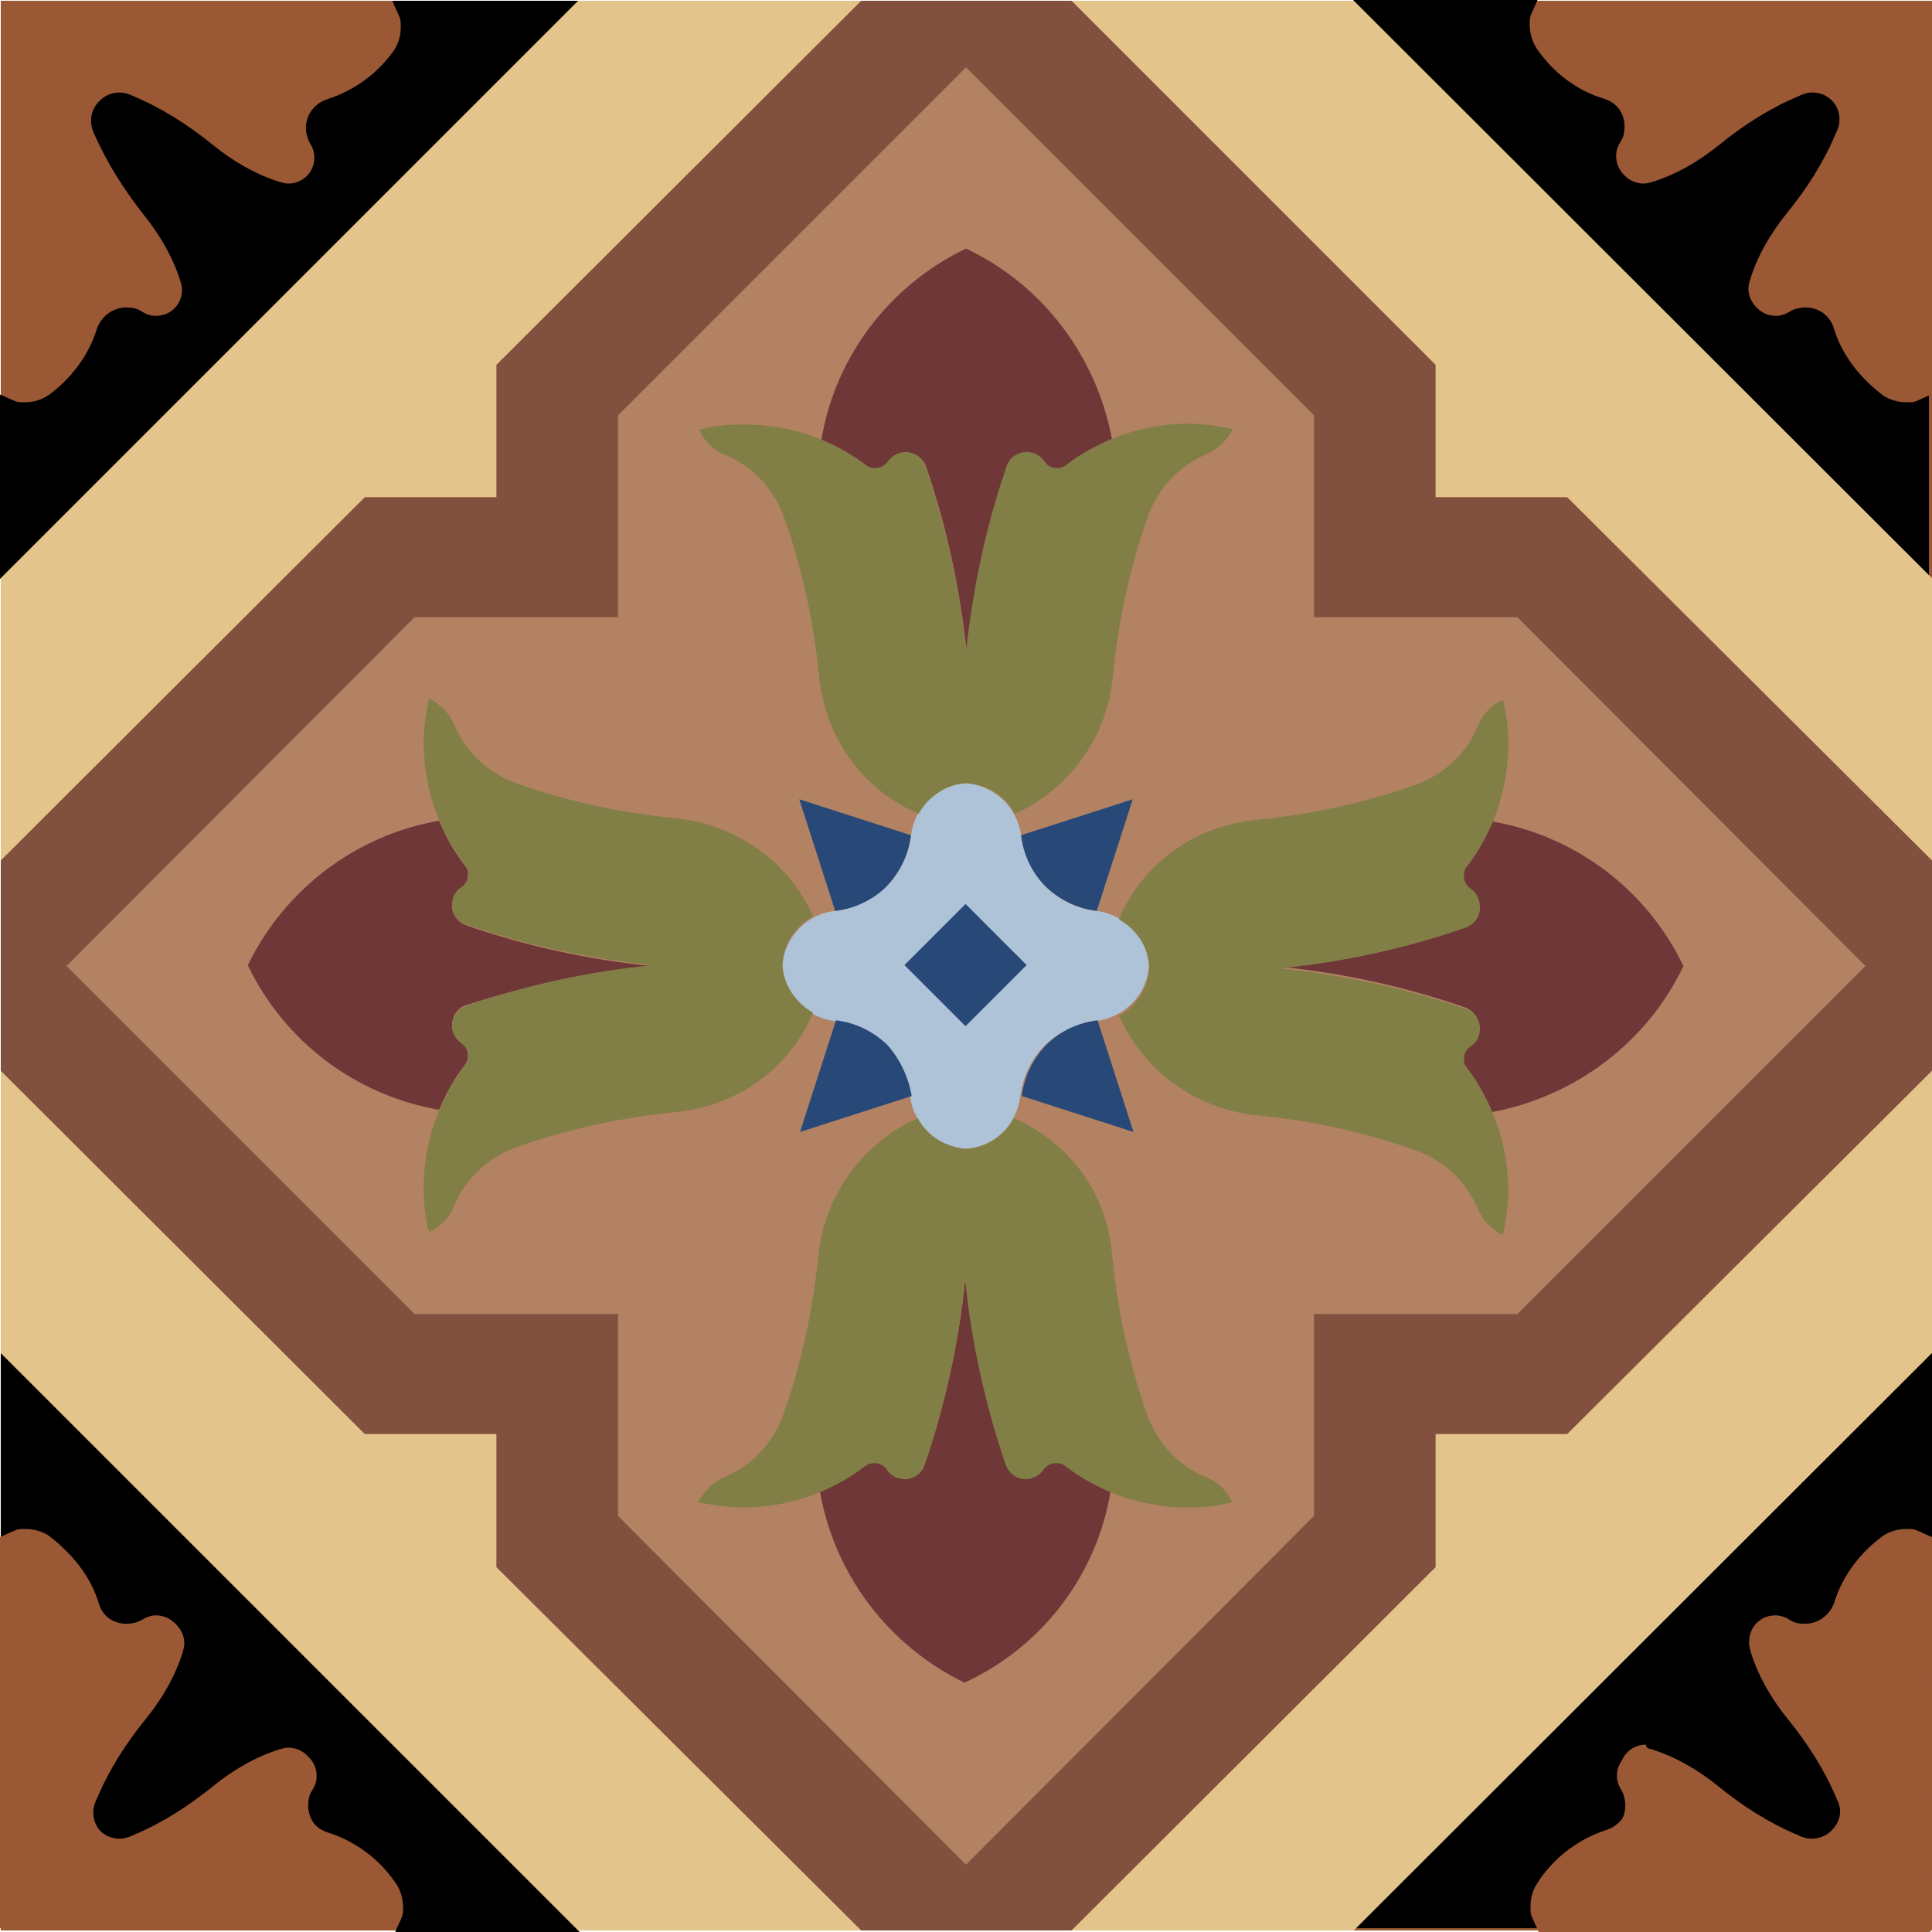 <?xml version="1.0" encoding="utf-8"?>
<!-- Generator: Adobe Illustrator 27.0.1, SVG Export Plug-In . SVG Version: 6.00 Build 0)  -->
<svg version="1.1" id="Camada_1" xmlns="http://www.w3.org/2000/svg" xmlns:xlink="http://www.w3.org/1999/xlink" x="0px" y="0px"
	 viewBox="0 0 252.6 252.6" style="enable-background:new 0 0 252.6 252.6;" xml:space="preserve">
<style type="text/css">
	.st0{fill:#9A5835;}
	.st1{fill:#82503E;}
	.st2{fill:#E3C48A;}
	.st3{fill:#B28262;}
	.st4{fill:#703739;}
	.st5{fill:#AEC3D7;}
	.st6{fill:#284977;}
	.st7{fill:#817E46;}
</style>
<g>
	<rect x="0.1" y="0.1" class="st0" width="252.5" height="252.3"/>
	<polygon class="st1" points="140.1,0.1 112.6,0.1 64.9,47.7 64.9,65 47.7,65 0.1,112.5 0.1,140 47.7,187.5 64.9,187.5 64.9,204.9 
		112.6,252.4 140.1,252.4 187.7,204.9 187.7,187.5 204.9,187.5 252.6,140 252.6,112.5 204.9,65 187.7,65 187.7,47.7 	"/>
	<path d="M75.6,0.1H51.3c0.3,0.8,0.7,1.5,1,2.3l0,0c0.1,0.4,0.1,0.8,0.1,1.1c0,1.1-0.3,2.2-0.9,3.1l0,0c-2.2,3.1-5.3,5.3-8.8,6.4
		l0,0C41,13.6,40,15.1,40,16.7c0,0.7,0.2,1.4,0.5,2l0,0c0.4,0.6,0.6,1.2,0.6,1.9c0,1.9-1.5,3.4-3.4,3.4c-0.4,0-0.7-0.1-1.1-0.2l0,0
		c-3.2-1-6.1-2.7-8.7-4.8l0,0c-3.2-2.6-6.6-4.8-10.4-6.4l0,0c-0.6-0.3-1.2-0.5-1.9-0.5c-1,0-1.9,0.4-2.6,1.1l0,0
		c-0.7,0.7-1.1,1.6-1.1,2.6c0,0.7,0.2,1.3,0.5,1.9l0,0c1.7,3.8,3.9,7.2,6.4,10.4l0,0c2.1,2.6,3.8,5.5,4.8,8.7l0,0
		c0.1,0.3,0.2,0.7,0.2,1.1c0,1.9-1.5,3.4-3.4,3.4c-0.7,0-1.3-0.2-1.9-0.6l0,0c-0.6-0.4-1.3-0.5-2-0.5c-1.7,0-3.2,1.1-3.8,2.7l0,0
		c-1.1,3.6-3.4,6.6-6.4,8.8l0,0c-0.9,0.6-2,0.9-3.1,0.9c-0.4,0-0.8,0-1.1-0.1l0,0c-0.8-0.3-1.5-0.7-2.3-1l0,0v24.4L75.6,0.1z"/>
	<path d="M252.6,51.3c-0.8,0.3-1.5,0.7-2.3,1l0,0c-0.4,0.1-0.8,0.1-1.1,0.1c-1.1,0-2.2-0.3-3.1-0.9l0,0c-3.1-2.2-5.4-5.3-6.4-8.8
		l0,0c-0.6-1.6-2.1-2.7-3.8-2.7c-0.7,0-1.4,0.2-2,0.5l0,0c-0.6,0.4-1.2,0.6-1.9,0.6c-1.9,0-3.4-1.5-3.4-3.4c0-0.4,0.1-0.7,0.2-1.1
		l0,0c1-3.2,2.7-6.1,4.8-8.7l0,0c2.6-3.2,4.8-6.6,6.4-10.4l0,0c0.3-0.6,0.5-1.2,0.5-1.9c0-1-0.4-1.9-1.1-2.6l0,0
		c-0.7-0.7-1.6-1.1-2.6-1.1c-0.7,0-1.3,0.2-1.9,0.5l0,0c-3.8,1.7-7.2,3.9-10.4,6.4l0,0c-2.6,2.1-5.6,3.8-8.7,4.8l0,0
		c-0.3,0.1-0.7,0.2-1.1,0.2c-1.9,0-3.4-1.5-3.4-3.4c0-0.7,0.2-1.3,0.6-1.9l0,0c0.4-0.6,0.5-1.3,0.5-2c0-1.7-1.1-3.2-2.7-3.8l0,0
		c-3.6-1.1-6.6-3.4-8.8-6.4l0,0c-0.6-0.9-0.9-2-0.9-3.1c0-0.4,0-0.8,0.1-1.1l0,0c0.3-0.8,0.7-1.5,1-2.3l0,0h-24.4l75.5,75.5V51.3
		H252.6z"/>
	<path d="M215.9,228.7c3.2,1,6.1,2.7,8.7,4.8l0,0c3.2,2.6,6.6,4.8,10.4,6.4l0,0c0.6,0.3,1.2,0.5,1.9,0.5c1,0,1.9-0.4,2.6-1.1l0,0
		c0.7-0.7,1.1-1.6,1.1-2.6c0-0.7-0.2-1.3-0.5-1.9l0,0c-1.7-3.8-3.9-7.2-6.4-10.4l0,0c-2.1-2.6-3.8-5.5-4.8-8.7l0,0
		c-0.1-0.3-0.2-0.7-0.2-1.1c0-1.9,1.5-3.4,3.4-3.4c0.7,0,1.3,0.2,1.9,0.6l0,0c0.6,0.4,1.3,0.5,2,0.5c1.7,0,3.2-1.1,3.8-2.7l0,0
		c1.1-3.6,3.4-6.6,6.4-8.8l0,0c0.9-0.6,2-0.9,3.1-0.9c0.4,0,0.8,0,1.1,0.1l0,0c0.8,0.3,1.5,0.7,2.3,1l0,0v-24.4l-75.5,75.5h24.4
		c-0.3-0.8-0.7-1.5-1-2.3l0,0c-0.1-0.4-0.1-0.8-0.1-1.1c0-1.1,0.3-2.2,0.9-3.1l0,0c2.2-3.1,5.3-5.3,8.8-6.4l0,0
		c1.6-0.6,2.7-2.1,2.7-3.8c0-0.7-0.2-1.4-0.5-2l0,0c-0.4-0.6-0.6-1.2-0.6-1.9c0-1.9,1.5-3.4,3.4-3.4
		C215.2,228.6,215.6,228.6,215.9,228.7L215.9,228.7z"/>
	<path d="M0.1,176.9v24.4c0.8-0.3,1.5-0.7,2.3-1l0,0c0.4-0.1,0.8-0.1,1.1-0.1c1.1,0,2.2,0.3,3.1,0.9l0,0c3.1,2.2,5.4,5.3,6.4,8.8
		l0,0c0.6,1.6,2.1,2.7,3.8,2.7c0.7,0,1.4-0.2,2-0.5l0,0c0.6-0.4,1.2-0.6,1.9-0.6c1.9,0,3.4,1.5,3.4,3.4c0,0.4-0.1,0.7-0.2,1.1l0,0
		c-1,3.2-2.7,6.1-4.8,8.7l0,0c-2.6,3.2-4.8,6.6-6.4,10.4l0,0c-0.3,0.6-0.5,1.2-0.5,1.9c0,1,0.4,1.9,1.1,2.6l0,0
		c0.7,0.7,1.6,1.1,2.6,1.1c0.7,0,1.3-0.2,1.9-0.5l0,0c3.8-1.7,7.2-3.9,10.4-6.4l0,0c2.6-2.1,5.6-3.8,8.7-4.8l0,0
		c0.3-0.1,0.7-0.2,1.1-0.2c1.9,0,3.4,1.5,3.4,3.4c0,0.7-0.2,1.3-0.6,1.9l0,0c-0.4,0.6-0.5,1.3-0.5,2c0,1.7,1.1,3.2,2.7,3.8l0,0
		c3.6,1.1,6.6,3.4,8.8,6.4l0,0c0.6,0.9,0.9,2,0.9,3.1c0,0.4,0,0.8-0.1,1.1l0,0c-0.3,0.8-0.7,1.5-1,2.3l0,0h24.4L0.1,176.9z"/>
	<path class="st0" d="M42.9,239.6c-1.7-0.5-2.9-2.1-2.9-3.8c0-0.8,0.2-1.5,0.6-2.2l0,0c0.3-0.5,0.5-1.1,0.5-1.7
		c0-1.9-1.5-3.4-3.4-3.4c-0.4,0-0.7,0.1-1.1,0.2l0,0c-3.2,1-6.1,2.7-8.7,4.8l0,0c-3.2,2.6-6.6,4.8-10.4,6.4l0,0
		c-0.6,0.3-1.2,0.5-1.9,0.5c-1,0-1.9-0.4-2.6-1.1l0,0c-0.7-0.7-1.1-1.6-1.1-2.6c0-0.7,0.2-1.3,0.5-1.9l0,0c1.7-3.8,3.9-7.2,6.4-10.4
		l0,0c2.1-2.6,3.8-5.5,4.8-8.7l0,0c0.1-0.3,0.2-0.7,0.2-1.1c0-1.9-1.5-3.4-3.4-3.4c-0.6,0-1.2,0.2-1.7,0.5l0,0
		c-0.6,0.4-1.4,0.6-2.2,0.6c-1.8,0-3.3-1.2-3.8-2.9l0,0c-1.2-3.5-3.4-6.4-6.3-8.6l0,0c-0.9-0.6-2-0.9-3.1-0.9c-0.4,0-0.8,0-1.1,0.1
		l0,0c-0.8,0.3-1.5,0.7-2.3,1l0,0v51.1h51.2c0.3-0.8,0.7-1.5,1-2.3l0,0c0.1-0.4,0.1-0.8,0.1-1.1c0-1.1-0.3-2.2-0.9-3.1l0,0
		C49.4,243,46.4,240.7,42.9,239.6L42.9,239.6z"/>
	<path class="st0" d="M252.6,0.1h-51.2c-0.3,0.8-0.7,1.5-1,2.3l0,0c-0.2,0.4-0.2,0.7-0.2,1.1c0,1.1,0.3,2.2,0.9,3.1l0,0
		c2.1,3,5.2,5.3,8.6,6.3l0,0c1.7,0.5,2.9,2.1,2.9,3.8c0,0.8-0.2,1.5-0.6,2.2l0,0c-0.3,0.5-0.5,1.1-0.5,1.7c0,1.9,1.5,3.4,3.4,3.4
		c0.4,0,0.7-0.1,1.1-0.2l0,0c3.2-1,6.1-2.7,8.7-4.8l0,0c3.2-2.6,6.6-4.8,10.4-6.4l0,0c0.6-0.3,1.2-0.5,1.9-0.5c1,0,1.9,0.4,2.6,1.1
		l0,0c0.7,0.7,1.1,1.6,1.1,2.6c0,0.7-0.2,1.3-0.5,1.9l0,0c-1.7,3.8-3.9,7.2-6.4,10.4l0,0c-2.1,2.6-3.8,5.5-4.8,8.7l0,0
		c-0.1,0.3-0.2,0.7-0.2,1.1c0,1.9,1.5,3.4,3.4,3.4c0.6,0,1.2-0.2,1.7-0.5l0,0c0.6-0.4,1.4-0.6,2.2-0.6c1.8,0,3.3,1.2,3.8,2.9l0,0
		c1.2,3.5,3.4,6.4,6.3,8.6l0,0c0.9,0.6,2,0.9,3.1,0.9c0.4,0,0.8,0,1.1-0.1l0,0c0.8-0.3,1.5-0.7,2.3-1l0,0L252.6,0.1L252.6,0.1z"/>
	<path class="st0" d="M252.6,201.3c-0.8-0.3-1.5-0.7-2.3-1l0,0c-0.4-0.1-0.8-0.1-1.1-0.1c-1.1,0-2.2,0.3-3.1,0.9l0,0
		c-3,2.1-5.3,5.2-6.3,8.6l0,0c-0.5,1.7-2.1,2.9-3.8,2.9c-0.8,0-1.5-0.2-2.2-0.6l0,0c-0.5-0.3-1.1-0.5-1.7-0.5
		c-1.9,0-3.4,1.5-3.4,3.4c0,0.4,0.1,0.7,0.2,1.1l0,0c1,3.2,2.7,6.1,4.8,8.7l0,0c2.6,3.2,4.8,6.6,6.4,10.4l0,0
		c0.3,0.6,0.5,1.2,0.5,1.9c0,1-0.4,1.9-1.1,2.6l0,0c-0.7,0.7-1.6,1.1-2.6,1.1c-0.7,0-1.3-0.2-1.9-0.5l0,0c-3.8-1.7-7.2-3.9-10.4-6.4
		l0,0c-2.6-2.1-5.6-3.8-8.7-4.8l0,0c-0.3-0.1-0.7-0.2-1.1-0.2c-1.9,0-3.4,1.5-3.4,3.4c0,0.6,0.2,1.2,0.5,1.7l0,0
		c0.4,0.6,0.6,1.4,0.6,2.2c0,1.8-1.2,3.3-2.9,3.8l0,0c-3.5,1.2-6.4,3.4-8.6,6.3l0,0c-0.6,0.9-0.9,2-0.9,3.1c0,0.4,0,0.8,0.1,1.1l0,0
		c0.3,0.8,0.7,1.5,1,2.3l0,0h51.2L252.6,201.3L252.6,201.3z"/>
	<polygon class="st2" points="64.9,204.9 64.9,187.5 47.7,187.5 0.1,140 0.1,176.9 75.6,252.4 112.6,252.4 	"/>
	<polygon class="st2" points="112.6,0.1 75.6,0.1 0.1,75.6 0.1,112.5 47.7,65 64.9,65 64.9,47.7 	"/>
	<polygon class="st2" points="177,0.1 140.1,0.1 187.7,47.7 187.7,65 204.9,65 252.6,112.5 252.6,75.6 	"/>
	<polygon class="st2" points="252.6,176.9 252.6,140 204.9,187.5 187.7,187.5 187.7,204.9 140.1,252.4 177,252.4 	"/>
	<polygon class="st3" points="126.3,8.8 171.8,54.3 171.8,80.7 198.4,80.7 243.9,126.3 198.4,171.8 171.8,171.8 171.8,198.2 
		126.3,243.8 80.8,198.2 80.8,171.8 54.2,171.8 8.7,126.3 54.2,80.7 80.8,80.7 80.8,54.3 	"/>
	<path class="st4" d="M126.3,32.5c-10,4.8-17.1,14.1-18.9,25l0,0c2.1,0.9,4.1,2,5.9,3.4l0,0c0.4,0.3,0.8,0.4,1.2,0.4
		c0.7,0,1.3-0.3,1.7-0.9l0,0c0.5-0.8,1.4-1.2,2.3-1.2c1.2,0,2.3,0.8,2.6,1.9l0,0c2.7,7.8,4.4,15.9,5.3,24.2l0,0
		c0.8-8.2,2.6-16.3,5.3-24.2l0,0c0.4-1.1,1.4-1.9,2.6-1.9c0.9,0,1.8,0.5,2.3,1.2l0,0c0.4,0.6,1,0.9,1.7,0.9c0.5,0,0.9-0.1,1.2-0.4
		l0,0c1.8-1.4,3.8-2.5,5.9-3.4l0,0C143.4,46.6,136.3,37.2,126.3,32.5L126.3,32.5z"/>
	<path class="st5" d="M150.2,126.3c-0.2-3.8-3.1-6.7-6.8-7.2l0,0c-2.5-0.3-4.9-1.4-6.7-3.2l0,0c-1.8-1.9-2.9-4.2-3.2-6.7l0,0
		c-0.5-3.7-3.5-6.5-7.2-6.8l0,0c-3.8,0.2-6.7,3.1-7.2,6.8l0,0c-0.3,2.5-1.4,4.9-3.2,6.7l0,0c-1.9,1.8-4.2,2.9-6.7,3.2l0,0
		c-1,0.1-2,0.4-2.9,0.9c-2.3,1.3-3.9,3.7-4,6.3l0,0c0.2,3.8,3.1,6.7,6.8,7.2l0,0c2.5,0.3,4.9,1.4,6.7,3.2l0,0
		c1.8,1.9,2.9,4.2,3.2,6.7l0,0c0.5,3.7,3.5,6.5,7.2,6.8l0,0c3.8-0.2,6.7-3.1,7.2-6.8l0,0c0.3-2.5,1.4-4.9,3.2-6.7l0,0
		c1.9-1.8,4.2-2.9,6.7-3.2l0,0C147.1,133,150,130,150.2,126.3L150.2,126.3z"/>
	<path class="st4" d="M85.2,126.3c-8.2-0.8-16.4-2.6-24.2-5.3l0,0c-1.1-0.4-1.9-1.4-1.9-2.6c0-0.9,0.5-1.8,1.2-2.3l0,0
		c0.6-0.4,0.9-1,0.9-1.7c0-0.5-0.1-0.9-0.4-1.2l0,0c-1.4-1.8-2.5-3.8-3.4-5.9l0,0c-10.9,1.9-20.2,9-25,18.9l0,0
		c4.8,10,14.1,17,25,18.9l0,0c0.9-2.1,2-4.1,3.4-5.9l0,0c0.3-0.4,0.4-0.8,0.4-1.2c0-0.7-0.3-1.3-0.9-1.7l0,0
		c-0.8-0.5-1.2-1.4-1.2-2.3c0-1.2,0.8-2.3,1.9-2.6l0,0C68.8,128.9,76.9,127.1,85.2,126.3L85.2,126.3z"/>
	<path class="st4" d="M220.1,126.3c-4.8-10-14.1-17-25-18.9l0,0c-0.9,2.1-2,4.1-3.4,5.9l0,0c-0.3,0.4-0.4,0.8-0.4,1.2
		c0,0.7,0.3,1.3,0.9,1.7l0,0c0.8,0.5,1.2,1.4,1.2,2.3c0,1.2-0.8,2.3-1.9,2.6l0,0c-7.8,2.7-16,4.4-24.2,5.3l0,0
		c8.2,0.8,16.4,2.6,24.2,5.3l0,0c1.1,0.4,1.9,1.4,1.9,2.6c0,0.9-0.5,1.8-1.2,2.3l0,0c-0.6,0.4-0.9,1-0.9,1.7c0,0.5,0.1,0.9,0.4,1.2
		l0,0c1.4,1.8,2.5,3.8,3.4,5.9l0,0C206.1,143.3,215.4,136.2,220.1,126.3L220.1,126.3z"/>
	<path class="st4" d="M145.2,195c-2.1-0.9-4.1-2-5.9-3.4l0,0c-0.4-0.3-0.8-0.4-1.2-0.4c-0.7,0-1.3,0.3-1.7,0.9l0,0
		c-0.5,0.8-1.4,1.2-2.3,1.2c-1.2,0-2.3-0.8-2.6-1.9l0,0c-2.7-7.8-4.4-15.9-5.3-24.2l0,0c-0.8,8.2-2.6,16.3-5.3,24.2l0,0
		c-0.4,1.1-1.4,1.9-2.6,1.9c-0.9,0-1.8-0.5-2.3-1.2l0,0c-0.4-0.6-1-0.9-1.7-0.9c-0.5,0-0.9,0.1-1.2,0.4l0,0
		c-1.8,1.4-3.8,2.5-5.9,3.4l0,0c1.9,10.9,9,20.2,18.9,25l0,0C136.3,215.3,143.4,205.9,145.2,195L145.2,195z"/>
	<path class="st6" d="M148.1,104.5l-14.6,4.7c0.3,2.5,1.4,4.9,3.2,6.7l0,0c1.9,1.8,4.2,2.9,6.7,3.2l0,0L148.1,104.5z"/>
	<path class="st6" d="M119.1,109.2l-14.6-4.7l4.7,14.6c2.5-0.3,4.9-1.4,6.7-3.2l0,0C117.7,114,118.8,111.7,119.1,109.2L119.1,109.2z
		"/>
	<path class="st6" d="M116,136.6c-1.9-1.8-4.2-2.9-6.7-3.2l0,0l-4.7,14.6l14.6-4.7C118.8,140.9,117.7,138.5,116,136.6L116,136.6z"/>
	<path class="st6" d="M143.5,133.4c-2.5,0.3-4.9,1.4-6.7,3.2l0,0c-1.8,1.9-2.9,4.2-3.2,6.7l0,0l14.6,4.7L143.5,133.4z"/>
	<path class="st7" d="M88.4,107c-7.1-0.7-14.2-2.2-20.9-4.6l0,0c-3.7-1.3-6.6-4.1-8.1-7.6l0,0c-0.6-1.5-1.8-2.7-3.3-3.5l0,0
		c-0.4,1.9-0.7,3.9-0.7,5.8c0,3.5,0.7,6.9,2,10.1c0.9,2.1,2,4.1,3.4,5.9l0,0c0.3,0.4,0.4,0.8,0.4,1.2c0,0.7-0.3,1.3-0.9,1.7l0,0
		c-0.8,0.5-1.2,1.4-1.2,2.3c0,1.2,0.8,2.3,1.9,2.6l0,0c7.8,2.7,16,4.4,24.2,5.3l0,0c-8.2,0.8-16.4,2.6-24.2,5.3l0,0
		c-1.1,0.4-1.9,1.4-1.9,2.6c0,0.9,0.5,1.8,1.2,2.3l0,0c0.6,0.4,0.9,1,0.9,1.7c0,0.5-0.1,0.9-0.4,1.2l0,0c-1.4,1.8-2.5,3.8-3.4,5.9
		c-1.3,3.2-2,6.6-2,10.1c0,2,0.2,4,0.7,5.8l0,0c1.5-0.7,2.7-1.9,3.3-3.5l0,0c1.5-3.6,4.5-6.3,8.1-7.6l0,0c6.7-2.4,13.8-3.9,20.9-4.6
		l0,0c7.9-0.8,14.8-5.6,17.9-13l0,0c-2.3-1.3-3.9-3.7-4-6.3l0,0c0.2-2.7,1.7-5.1,4-6.3l0,0C103.2,112.7,96.3,107.8,88.4,107
		L88.4,107z"/>
	<path class="st7" d="M145.5,88.4c0.7-7.1,2.2-14.2,4.6-20.9l0,0c1.3-3.7,4.1-6.6,7.6-8.1l0,0c1.5-0.6,2.7-1.8,3.5-3.3l0,0
		c-1.9-0.4-3.9-0.7-5.8-0.7c-3.5,0-6.9,0.7-10.1,2c-2.1,0.9-4.1,2-5.9,3.4l0,0c-0.4,0.3-0.8,0.4-1.2,0.4c-0.7,0-1.3-0.3-1.7-0.9l0,0
		c-0.5-0.8-1.4-1.2-2.3-1.2c-1.2,0-2.3,0.8-2.6,1.9l0,0c-2.7,7.8-4.4,15.9-5.3,24.2l0,0c-0.8-8.2-2.6-16.3-5.3-24.2l0,0
		c-0.4-1.1-1.4-1.9-2.6-1.9c-0.9,0-1.8,0.5-2.3,1.2l0,0c-0.4,0.6-1,0.9-1.7,0.9c-0.5,0-0.9-0.1-1.2-0.4l0,0
		c-4.6-3.5-10.2-5.3-16-5.3c-2,0-4,0.2-5.8,0.7l0,0c0.7,1.5,1.9,2.7,3.5,3.3l0,0c3.6,1.5,6.3,4.5,7.6,8.1l0,0
		c2.4,6.7,3.9,13.8,4.6,20.9l0,0c0.8,7.9,5.7,14.8,13,17.9l0,0c1.3-2.3,3.7-3.9,6.3-4l0,0c2.7,0.2,5.1,1.7,6.3,4l0,0
		C139.9,103.1,144.8,96.3,145.5,88.4L145.5,88.4z"/>
	<path class="st7" d="M192.3,116.2c-0.6-0.4-0.9-1-0.9-1.7c0-0.5,0.1-0.9,0.4-1.2l0,0c1.4-1.8,2.5-3.8,3.4-5.9c1.3-3.2,2-6.6,2-10.1
		c0-2-0.2-4-0.7-5.8l0,0c-1.5,0.7-2.7,1.9-3.3,3.5l0,0c-1.5,3.6-4.5,6.3-8.1,7.6l0,0c-6.7,2.4-13.8,3.9-20.9,4.6l0,0
		c-7.9,0.8-14.8,5.6-17.9,13l0,0c2.3,1.3,3.9,3.7,4,6.3l0,0c-0.2,2.7-1.7,5.1-4,6.3l0,0c3.2,7.2,10.1,12.2,17.9,13l0,0
		c7.1,0.7,14.2,2.2,20.9,4.6l0,0c3.7,1.3,6.6,4.1,8.1,7.6l0,0c0.6,1.5,1.8,2.7,3.3,3.5l0,0c0.4-1.9,0.7-3.9,0.7-5.8
		c0-3.5-0.7-6.9-2-10.1c-0.9-2.1-2-4.1-3.4-5.9l0,0c-0.3-0.4-0.4-0.8-0.4-1.2c0-0.7,0.3-1.3,0.9-1.7l0,0c0.8-0.5,1.2-1.4,1.2-2.3
		c0-1.2-0.8-2.3-1.9-2.6l0,0c-7.8-2.7-16-4.4-24.2-5.3l0,0c8.2-0.8,16.4-2.6,24.2-5.3l0,0c1.1-0.4,1.9-1.4,1.9-2.6
		C193.5,117.5,193,116.7,192.3,116.2L192.3,116.2z"/>
	<path class="st7" d="M132.6,146.2c-1.3,2.3-3.7,3.9-6.3,4l0,0c-2.7-0.2-5.1-1.7-6.3-4l0,0c-7.2,3.2-12.2,10.1-13,17.9l0,0
		c-0.7,7.1-2.2,14.2-4.6,20.9l0,0c-1.3,3.7-4.1,6.6-7.6,8.1l0,0c-1.5,0.6-2.7,1.8-3.5,3.3l0,0c1.9,0.4,3.9,0.7,5.8,0.7
		c3.5,0,6.9-0.7,10.1-2c2.1-0.9,4.1-2,5.9-3.4l0,0c0.4-0.3,0.8-0.4,1.2-0.4c0.7,0,1.3,0.3,1.7,0.9l0,0c0.5,0.8,1.4,1.2,2.3,1.2
		c1.2,0,2.3-0.8,2.6-1.9l0,0c2.7-7.8,4.4-15.9,5.3-24.2l0,0c0.8,8.2,2.6,16.3,5.3,24.2l0,0c0.4,1.1,1.4,1.9,2.6,1.9
		c0.9,0,1.8-0.5,2.3-1.2l0,0c0.4-0.6,1-0.9,1.7-0.9c0.5,0,0.9,0.1,1.2,0.4l0,0c1.8,1.4,3.8,2.5,5.9,3.4c3.2,1.3,6.6,2,10.1,2
		c2,0,4-0.2,5.8-0.7l0,0c-0.7-1.5-1.9-2.7-3.5-3.3l0,0c-3.6-1.5-6.3-4.5-7.6-8.1l0,0c-2.4-6.7-3.9-13.8-4.6-20.9l0,0
		C144.8,156.2,139.9,149.4,132.6,146.2L132.6,146.2z"/>
	
		<rect x="120.6" y="120.6" transform="matrix(0.707 -0.707 0.707 0.707 -52.277 126.18)" class="st6" width="11.3" height="11.3"/>
</g>
</svg>
